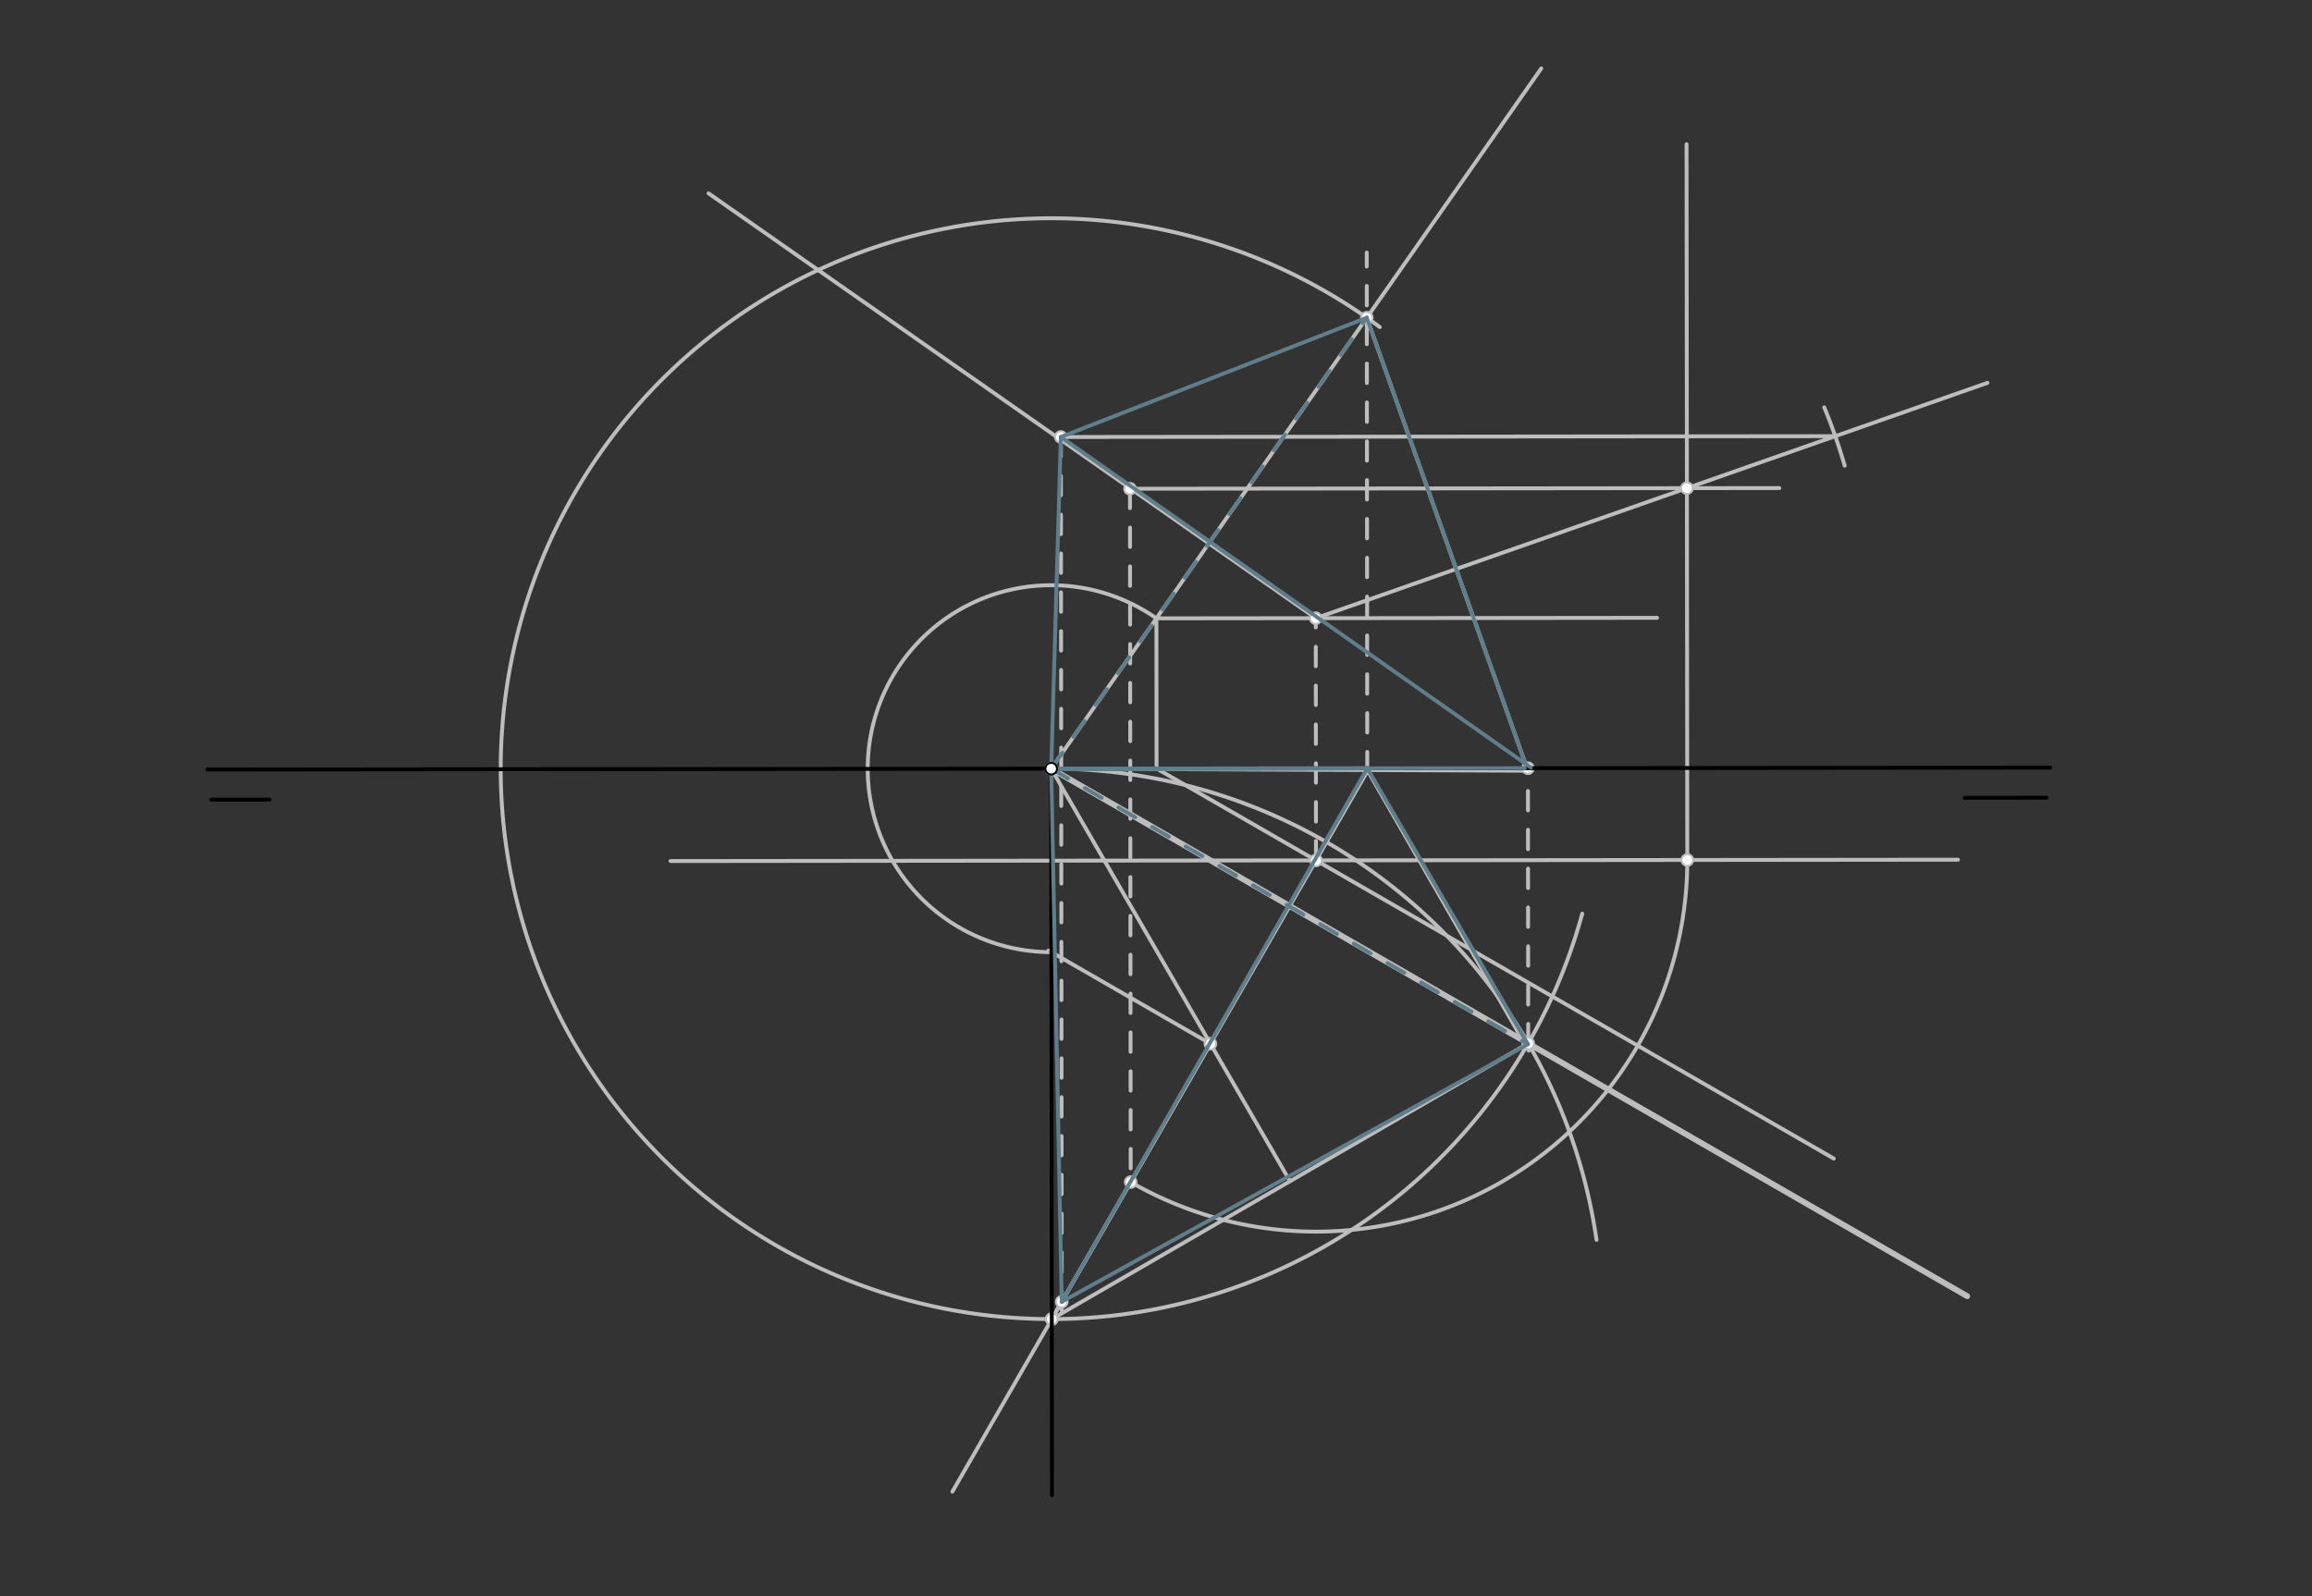<svg xmlns="http://www.w3.org/2000/svg" class="svg--1it" height="100%" preserveAspectRatio="xMidYMid meet" viewBox="0 0 1190.551 822.047" width="100%"><rect x="0" y="0" width="1190.551" height="822.047" fill="#333333" stroke="none"/><defs><marker id="marker-arrow" markerHeight="16" markerUnits="userSpaceOnUse" markerWidth="24" orient="auto-start-reverse" refX="24" refY="4" viewBox="0 0 24 8"><path d="M 0 0 L 24 4 L 0 8 z" stroke="inherit"></path></marker></defs><g class="aux-layer--1FB"><g class="element--2qn"><path d="M 549.888 679.21 A 283.465 283.465 0 0 1 530.011 679.115" fill="none" stroke="#BDBDBD" stroke-dasharray="none" stroke-linecap="round" stroke-width="1"></path></g><g class="element--2qn"><path d="M 541.611 679.34 A 283.465 283.465 0 0 0 814.765 470.545" fill="none" stroke="#BDBDBD" stroke-dasharray="none" stroke-linecap="round" stroke-width="2"></path></g><g class="element--2qn"><path d="M 541.312 395.875 A 283.465 283.465 0 0 1 822.122 638.53" fill="none" stroke="#BDBDBD" stroke-dasharray="none" stroke-linecap="round" stroke-width="2"></path></g><g class="element--2qn"><line stroke="#BDBDBD" stroke-dasharray="none" stroke-linecap="round" stroke-width="3" x1="541.312" x2="1013.014" y1="395.875" y2="667.55"></line></g><g class="element--2qn"><line stroke="#BDBDBD" stroke-dasharray="none" stroke-linecap="round" stroke-width="2" x1="786.949" x2="541.611" y1="537.349" y2="679.34"></line></g><g class="element--2qn"><line stroke="#BDBDBD" stroke-dasharray="10" stroke-linecap="round" stroke-width="2" x1="786.949" x2="786.799" y1="537.349" y2="395.617"></line></g><g class="element--2qn"><line stroke="#BDBDBD" stroke-dasharray="none" stroke-linecap="round" stroke-width="2" x1="541.611" x2="704.074" y1="679.34" y2="397.259"></line></g><g class="element--2qn"><line stroke="#BDBDBD" stroke-dasharray="10" stroke-linecap="round" stroke-width="2" x1="704.074" x2="703.793" y1="397.259" y2="130.07"></line></g><g class="element--2qn"><path d="M 541.611 679.34 A 283.465 283.465 0 1 1 710.523 168.456" fill="none" stroke="#BDBDBD" stroke-dasharray="none" stroke-linecap="round" stroke-width="2"></path></g><g class="element--2qn"><line stroke="#BDBDBD" stroke-dasharray="none" stroke-linecap="round" stroke-width="2" x1="541.312" x2="793.671" y1="395.875" y2="35.23"></line></g><g class="element--2qn"><line stroke="#BDBDBD" stroke-dasharray="none" stroke-linecap="round" stroke-width="2" x1="703.828" x2="787.217" y1="163.624" y2="398.1"></line></g><g class="element--2qn"><line stroke="#BDBDBD" stroke-dasharray="none" stroke-linecap="round" stroke-width="2" x1="786.801" x2="541.312" y1="396.931" y2="395.875"></line></g><g class="element--2qn"><line stroke="#BDBDBD" stroke-dasharray="none" stroke-linecap="round" stroke-width="2" x1="787.217" x2="704.074" y1="541.1" y2="396.575"></line></g><g class="element--2qn"><line stroke="#BDBDBD" stroke-dasharray="none" stroke-linecap="round" stroke-width="2" x1="664.28" x2="541.312" y1="608.344" y2="395.875"></line></g><g class="element--2qn"><line stroke="#BDBDBD" stroke-dasharray="none" stroke-linecap="round" stroke-width="2" x1="623.291" x2="539.892" y1="537.521" y2="489.488"></line></g><g class="element--2qn"><path d="M 541.412 490.364 A 94.488 94.488 0 1 1 595.484 318.458" fill="none" stroke="#BDBDBD" stroke-dasharray="none" stroke-linecap="round" stroke-width="2"></path></g><g class="element--2qn"><line stroke="#BDBDBD" stroke-dasharray="none" stroke-linecap="round" stroke-width="2" x1="595.484" x2="853.28" y1="318.458" y2="318.187"></line></g><g class="element--2qn"><line stroke="#BDBDBD" stroke-dasharray="none" stroke-linecap="round" stroke-width="2" x1="595.484" x2="595.566" y1="318.458" y2="395.818"></line></g><g class="element--2qn"><line stroke="#BDBDBD" stroke-dasharray="none" stroke-linecap="round" stroke-width="2" x1="595.566" x2="944.317" y1="395.818" y2="596.68"></line></g><g class="element--2qn"><line stroke="#BDBDBD" stroke-dasharray="10" stroke-linecap="round" stroke-width="2" x1="677.669" x2="677.538" y1="443.105" y2="318.372"></line></g><g class="element--2qn"><line stroke="#BDBDBD" stroke-dasharray="none" stroke-linecap="round" stroke-width="2" x1="623.291" x2="490.432" y1="537.521" y2="768.2"></line></g><g class="element--2qn"><line stroke="#BDBDBD" stroke-dasharray="none" stroke-linecap="round" stroke-width="2" x1="677.538" x2="364.866" y1="318.372" y2="99.583"></line></g><g class="element--2qn"><line stroke="#BDBDBD" stroke-dasharray="10" stroke-linecap="round" stroke-width="2" x1="581.87" x2="582.247" y1="251.705" y2="609.271"></line></g><g class="element--2qn"><line stroke="#BDBDBD" stroke-dasharray="none" stroke-linecap="round" stroke-width="2" x1="345.262" x2="1008.255" y1="443.456" y2="442.757"></line></g><g class="element--2qn"><path d="M 582.246 608.786 A 191.195 191.195 0 0 0 868.864 442.904" fill="none" stroke="#BDBDBD" stroke-dasharray="none" stroke-linecap="round" stroke-width="2"></path></g><g class="element--2qn"><line stroke="#BDBDBD" stroke-dasharray="none" stroke-linecap="round" stroke-width="2" x1="868.864" x2="868.475" y1="442.904" y2="74.279"></line></g><g class="element--2qn"><line stroke="#BDBDBD" stroke-dasharray="none" stroke-linecap="round" stroke-width="2" x1="581.87" x2="916.26" y1="251.705" y2="251.353"></line></g><g class="element--2qn"><line stroke="#BDBDBD" stroke-dasharray="none" stroke-linecap="round" stroke-width="2" x1="677.538" x2="1023.452" y1="318.372" y2="197.165"></line></g><g class="element--2qn"><path d="M 939.381 209.788 A 283.465 283.465 0 0 1 949.901 239.819" fill="none" stroke="#BDBDBD" stroke-dasharray="none" stroke-linecap="round" stroke-width="2"></path></g><g class="element--2qn"><line stroke="#BDBDBD" stroke-dasharray="none" stroke-linecap="round" stroke-width="2" x1="945.055" x2="546.278" y1="224.635" y2="225.055"></line></g><g class="element--2qn"><line stroke="#BDBDBD" stroke-dasharray="10" stroke-linecap="round" stroke-width="2" x1="546.278" x2="546.756" y1="225.055" y2="679.214"></line></g><g class="element--2qn"><circle cx="541.312" cy="395.875" r="3" stroke="#BDBDBD" stroke-width="1" fill="#ffffff"></circle>}</g><g class="element--2qn"><circle cx="-6.217" cy="41.333" r="3" stroke="#BDBDBD" stroke-width="1" fill="#ffffff"></circle>}</g><g class="element--2qn"><circle cx="541.312" cy="395.875" r="3" stroke="#BDBDBD" stroke-width="1" fill="#ffffff"></circle>}</g><g class="element--2qn"><circle cx="541.611" cy="679.34" r="3" stroke="#BDBDBD" stroke-width="1" fill="#ffffff"></circle>}</g><g class="element--2qn"><circle cx="541.611" cy="679.34" r="3" stroke="#BDBDBD" stroke-width="1" fill="#ffffff"></circle>}</g><g class="element--2qn"><circle cx="786.949" cy="537.349" r="3" stroke="#BDBDBD" stroke-width="1" fill="#ffffff"></circle>}</g><g class="element--2qn"><circle cx="703.828" cy="163.624" r="3" stroke="#BDBDBD" stroke-width="1" fill="#ffffff"></circle>}</g><g class="element--2qn"><circle cx="786.799" cy="395.617" r="3" stroke="#BDBDBD" stroke-width="1" fill="#ffffff"></circle>}</g><g class="element--2qn"><circle cx="623.291" cy="537.521" r="3" stroke="#BDBDBD" stroke-width="1" fill="#ffffff"></circle>}</g><g class="element--2qn"><circle cx="677.538" cy="318.372" r="3" stroke="#BDBDBD" stroke-width="1" fill="#ffffff"></circle>}</g><g class="element--2qn"><circle cx="677.669" cy="443.105" r="3" stroke="#BDBDBD" stroke-width="1" fill="#ffffff"></circle>}</g><g class="element--2qn"><circle cx="581.87" cy="251.705" r="3" stroke="#BDBDBD" stroke-width="1" fill="#ffffff"></circle>}</g><g class="element--2qn"><circle cx="582.246" cy="608.786" r="3" stroke="#BDBDBD" stroke-width="1" fill="#ffffff"></circle>}</g><g class="element--2qn"><circle cx="868.662" cy="251.403" r="3" stroke="#BDBDBD" stroke-width="1" fill="#ffffff"></circle>}</g><g class="element--2qn"><circle cx="868.864" cy="442.904" r="3" stroke="#BDBDBD" stroke-width="1" fill="#ffffff"></circle>}</g><g class="element--2qn"><circle cx="546.278" cy="225.055" r="3" stroke="#BDBDBD" stroke-width="1" fill="#ffffff"></circle>}</g><g class="element--2qn"><circle cx="546.747" cy="670.422" r="3" stroke="#BDBDBD" stroke-width="1" fill="#ffffff"></circle>}</g></g><g class="main-layer--3Vd"><g class="element--2qn"><line stroke="#000000" stroke-dasharray="none" stroke-linecap="round" stroke-width="2" x1="106.783" x2="1055.783" y1="396.333" y2="395.333"></line></g><g class="element--2qn"><line stroke="#000000" stroke-dasharray="none" stroke-linecap="round" stroke-width="2" x1="108.783" x2="138.792" y1="411.833" y2="411.802"></line></g><g class="element--2qn"><line stroke="#000000" stroke-dasharray="none" stroke-linecap="round" stroke-width="2" x1="1053.78" x2="1011.775" y1="410.838" y2="410.882"></line></g><g class="element--2qn"><line stroke="#000000" stroke-dasharray="none" stroke-linecap="round" stroke-width="2" x1="541.312" x2="541.706" y1="395.875" y2="770.093"></line></g><g class="element--2qn"><line stroke="#607D8B" stroke-dasharray="none" stroke-linecap="round" stroke-width="2" x1="546.278" x2="788.283" y1="225.055" y2="395.267"></line></g><g class="element--2qn"><line stroke="#607D8B" stroke-dasharray="none" stroke-linecap="round" stroke-width="2" x1="546.278" x2="703.828" y1="225.055" y2="163.624"></line></g><g class="element--2qn"><line stroke="#607D8B" stroke-dasharray="none" stroke-linecap="round" stroke-width="2" x1="546.278" x2="541.312" y1="225.055" y2="395.875"></line></g><g class="element--2qn"><line stroke="#607D8B" stroke-dasharray="none" stroke-linecap="round" stroke-width="2" x1="703.828" x2="785.517" y1="163.624" y2="393.321"></line></g><g class="element--2qn"><line stroke="#607D8B" stroke-dasharray="none" stroke-linecap="round" stroke-width="2" x1="785.2" x2="541.312" y1="395.567" y2="395.875"></line></g><g class="element--2qn"><line stroke="#607D8B" stroke-dasharray="10" stroke-linecap="round" stroke-width="2" x1="541.312" x2="703.828" y1="395.875" y2="163.624"></line></g><g class="element--2qn"><line stroke="#607D8B" stroke-dasharray="none" stroke-linecap="round" stroke-width="2" x1="546.747" x2="786.783" y1="670.422" y2="537.783"></line></g><g class="element--2qn"><line stroke="#607D8B" stroke-dasharray="none" stroke-linecap="round" stroke-width="2" x1="786.783" x2="704.073" y1="537.783" y2="395.669"></line></g><g class="element--2qn"><line stroke="#607D8B" stroke-dasharray="none" stroke-linecap="round" stroke-width="2" x1="704.073" x2="541.312" y1="395.669" y2="395.875"></line></g><g class="element--2qn"><line stroke="#607D8B" stroke-dasharray="none" stroke-linecap="round" stroke-width="2" x1="541.312" x2="546.747" y1="395.875" y2="670.422"></line></g><g class="element--2qn"><line stroke="#607D8B" stroke-dasharray="10" stroke-linecap="round" stroke-width="2" x1="541.312" x2="786.783" y1="395.875" y2="537.783"></line></g><g class="element--2qn"><line stroke="#607D8B" stroke-dasharray="none" stroke-linecap="round" stroke-width="2" x1="704.073" x2="546.747" y1="395.669" y2="670.422"></line></g><g class="element--2qn"><circle cx="541.312" cy="395.875" r="3" stroke="#000000" stroke-width="1" fill="#ffffff"></circle>}</g></g><g class="snaps-layer--2PT"></g><g class="temp-layer--rAP"></g></svg>